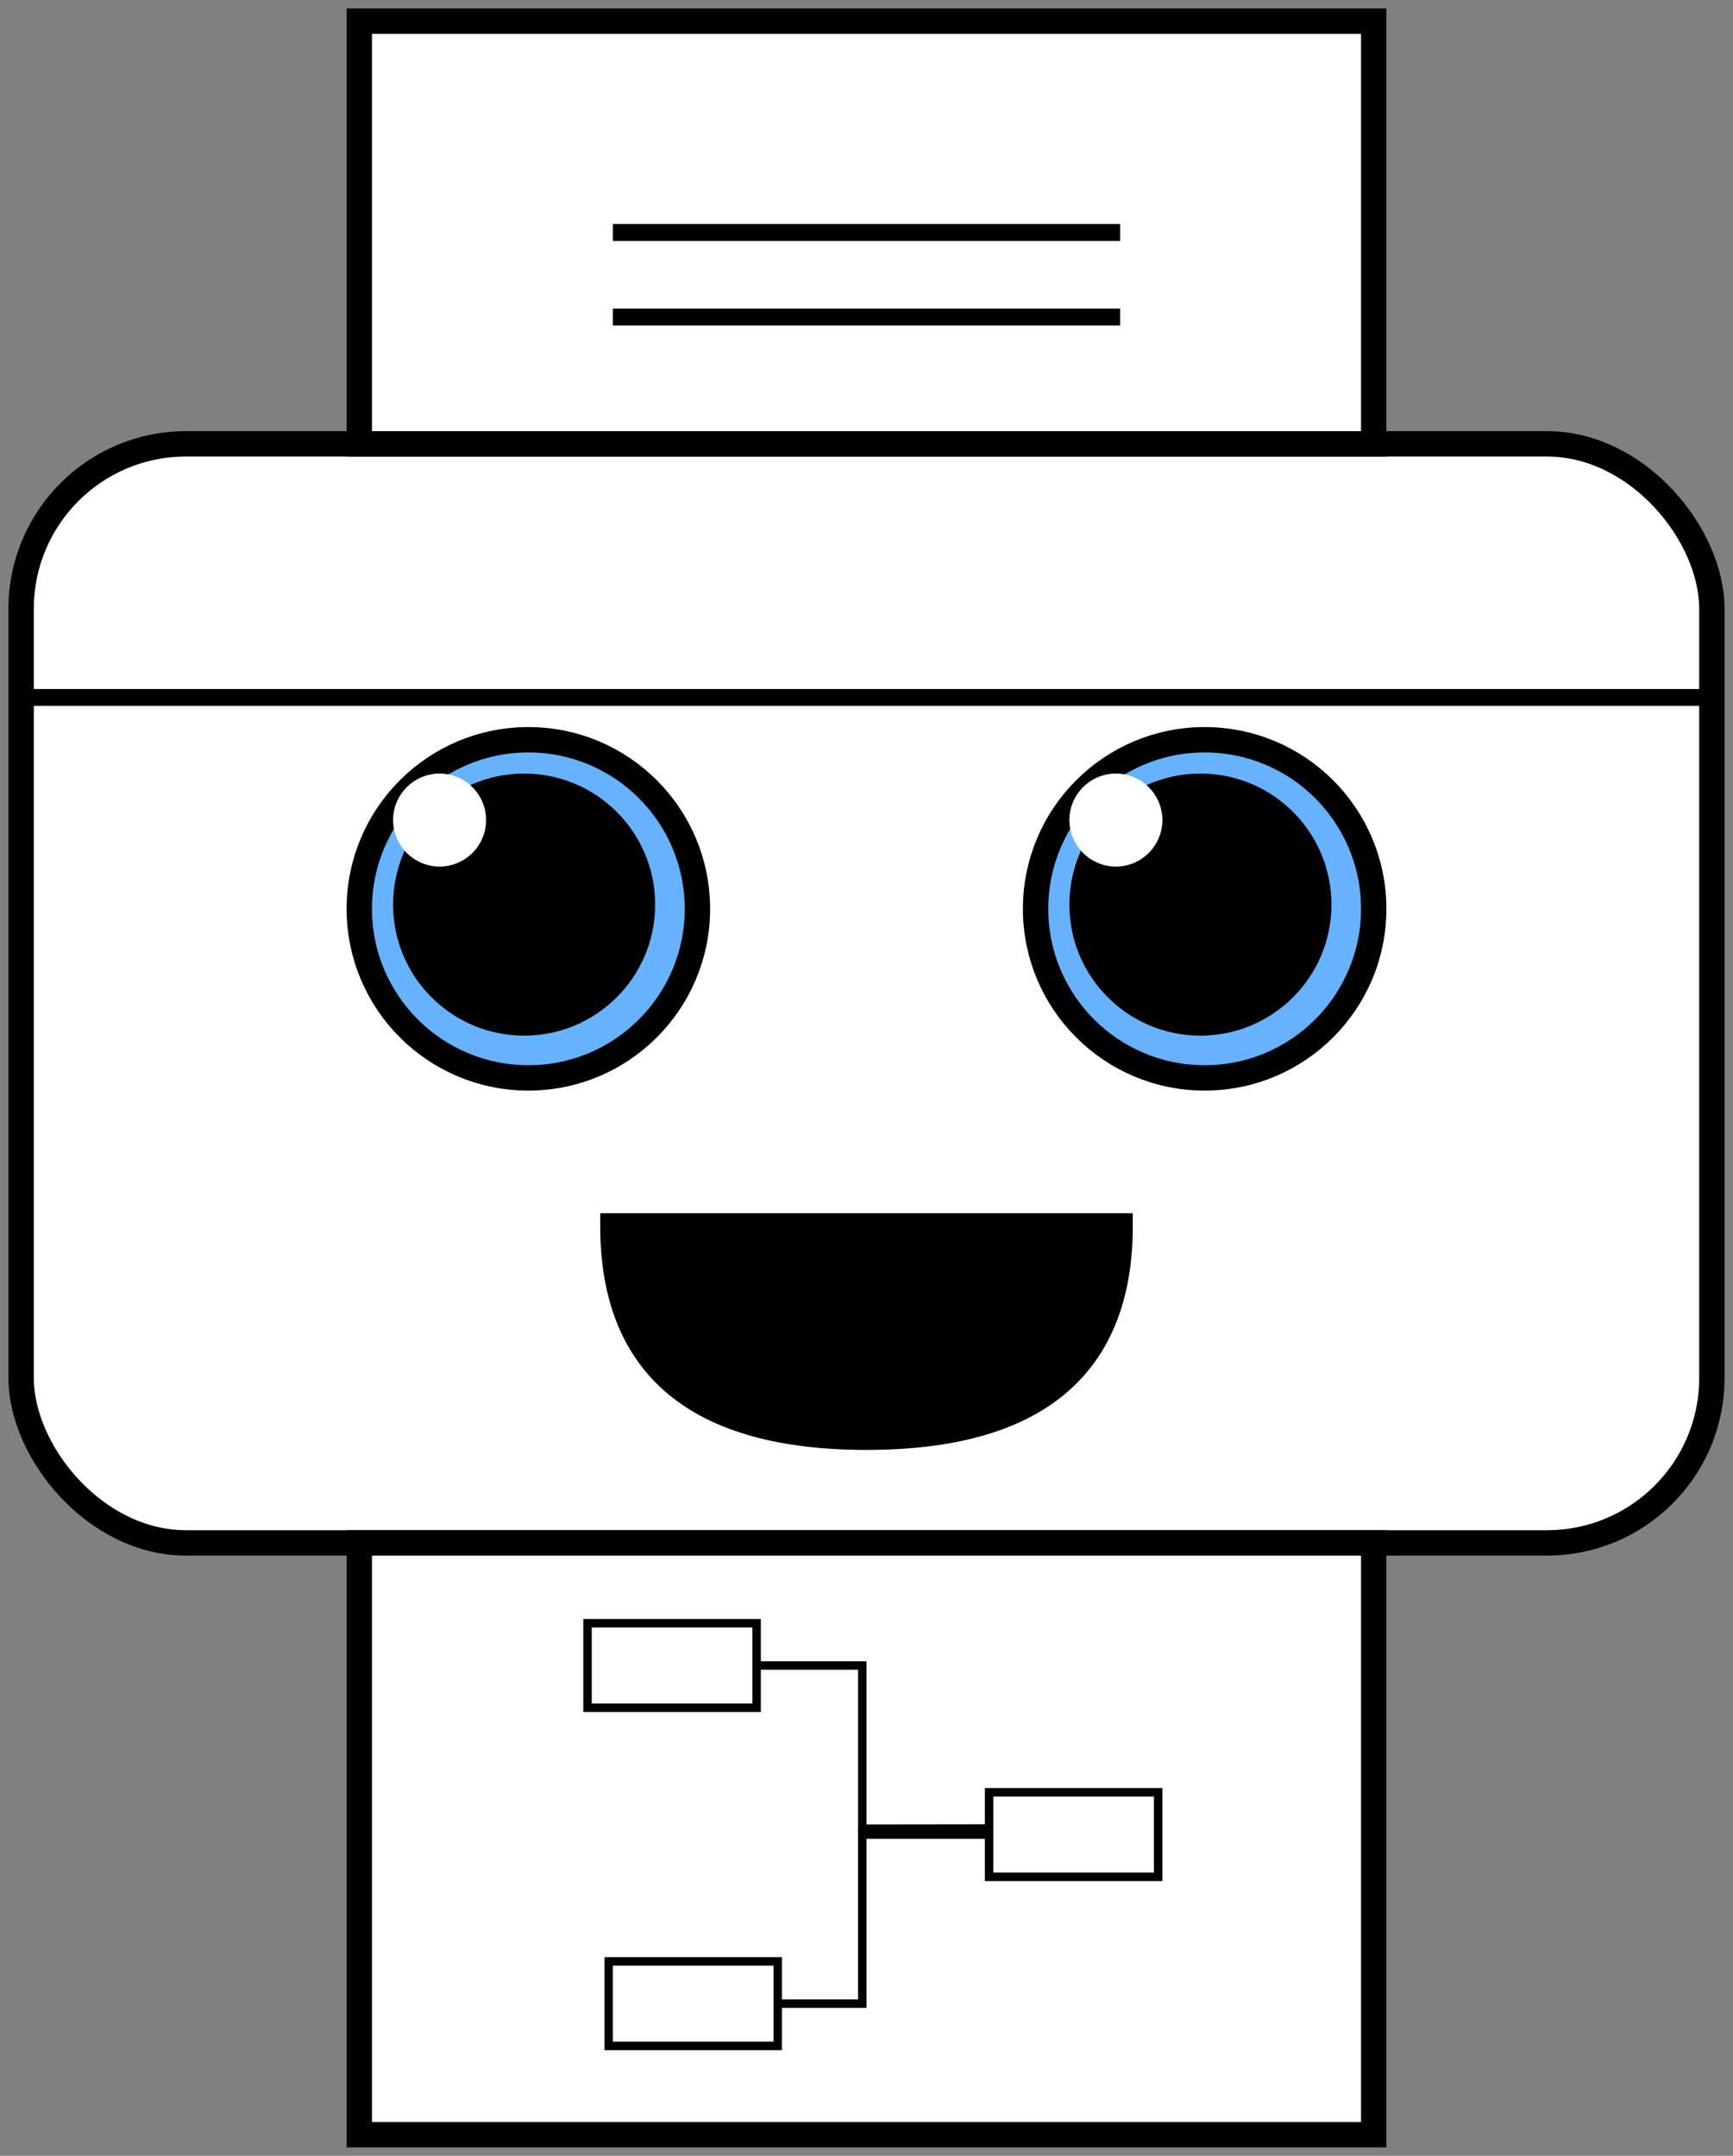 <svg xmlns="http://www.w3.org/2000/svg" width="205" height="255"><rect width="100%" height="100%" fill="#808080" stroke="none"/><g data-cell-id="0"><g data-cell-id="1"><rect width="200" height="130" x="2" y="52" fill="#fff" stroke="#000" stroke-width="3" data-cell-id="WSzJI4Y3f6qbBtAEoXR9-10" pointer-events="all" rx="19.5" ry="19.5" transform="translate(.5 .5)"/><path fill="#fff" stroke="#000" stroke-width="3" d="M42 2h120v50H42z" data-cell-id="WSzJI4Y3f6qbBtAEoXR9-3" pointer-events="all" transform="translate(.5 .5)"/><path fill="none" stroke="#000" stroke-miterlimit="10" stroke-width="2" d="M72 27h60" data-cell-id="WSzJI4Y3f6qbBtAEoXR9-6" pointer-events="all" transform="translate(.5 .5)"/><path fill="none" stroke="#000" stroke-miterlimit="10" stroke-width="2" d="M72 37h60" data-cell-id="WSzJI4Y3f6qbBtAEoXR9-7" pointer-events="all" transform="translate(.5 .5)"/><path fill="none" stroke="#000" stroke-miterlimit="10" stroke-width="2" d="M2 82h200" data-cell-id="WSzJI4Y3f6qbBtAEoXR9-11" pointer-events="all" transform="translate(.5 .5)"/><circle cx="62" cy="107" r="20" fill="#66b2ff" stroke="#000" stroke-width="3" data-cell-id="WSzJI4Y3f6qbBtAEoXR9-15" pointer-events="all" transform="translate(.5 .5)"/><path fill="#000" stroke="#000" stroke-miterlimit="10" stroke-width="3" d="M89.5 127q25 0 25 30t-25 30Z" data-cell-id="WSzJI4Y3f6qbBtAEoXR9-25" pointer-events="all" transform="rotate(90 102 157.5)"/><path fill="#fff" stroke="#000" stroke-width="3" d="M42 182h120v70H42z" data-cell-id="WSzJI4Y3f6qbBtAEoXR9-34" pointer-events="all" transform="translate(.5 .5)"/><path fill="none" stroke="#000" stroke-miterlimit="10" d="M89.5 197H102v19.3l14.96-.02" data-cell-id="TL47WT9CV86R0I4wiwIf-1" pointer-events="stroke"/><path fill="#fff" stroke="#000" d="M69.5 192h20v10h-20z" data-cell-id="WSzJI4Y3f6qbBtAEoXR9-35" pointer-events="all"/><path fill="none" stroke="#000" stroke-miterlimit="10" d="M92 237h10v-20h15" data-cell-id="WSzJI4Y3f6qbBtAEoXR9-39" pointer-events="stroke"/><path fill="#fff" stroke="#000" d="M72 232h20v10H72z" data-cell-id="WSzJI4Y3f6qbBtAEoXR9-36" pointer-events="all"/><path fill="#fff" stroke="#000" d="M117 212h20v10h-20z" data-cell-id="WSzJI4Y3f6qbBtAEoXR9-37" pointer-events="all"/><circle cx="142" cy="107" r="20" fill="#66b2ff" stroke="#000" stroke-width="3" data-cell-id="WSzJI4Y3f6qbBtAEoXR9-51" pointer-events="all" transform="translate(.5 .5)"/><circle cx="142" cy="107" r="15" fill="#000" stroke="#000" data-cell-id="WSzJI4Y3f6qbBtAEoXR9-52" pointer-events="all"/><circle cx="62" cy="107" r="15" fill="#000" stroke="#000" data-cell-id="WSzJI4Y3f6qbBtAEoXR9-54" pointer-events="all"/><circle cx="52" cy="97" r="5" fill="#fff" stroke="#fff" data-cell-id="WSzJI4Y3f6qbBtAEoXR9-55" pointer-events="all"/><circle cx="132" cy="97" r="5" fill="#fff" stroke="#fff" data-cell-id="WSzJI4Y3f6qbBtAEoXR9-57" pointer-events="all"/></g></g></svg>
